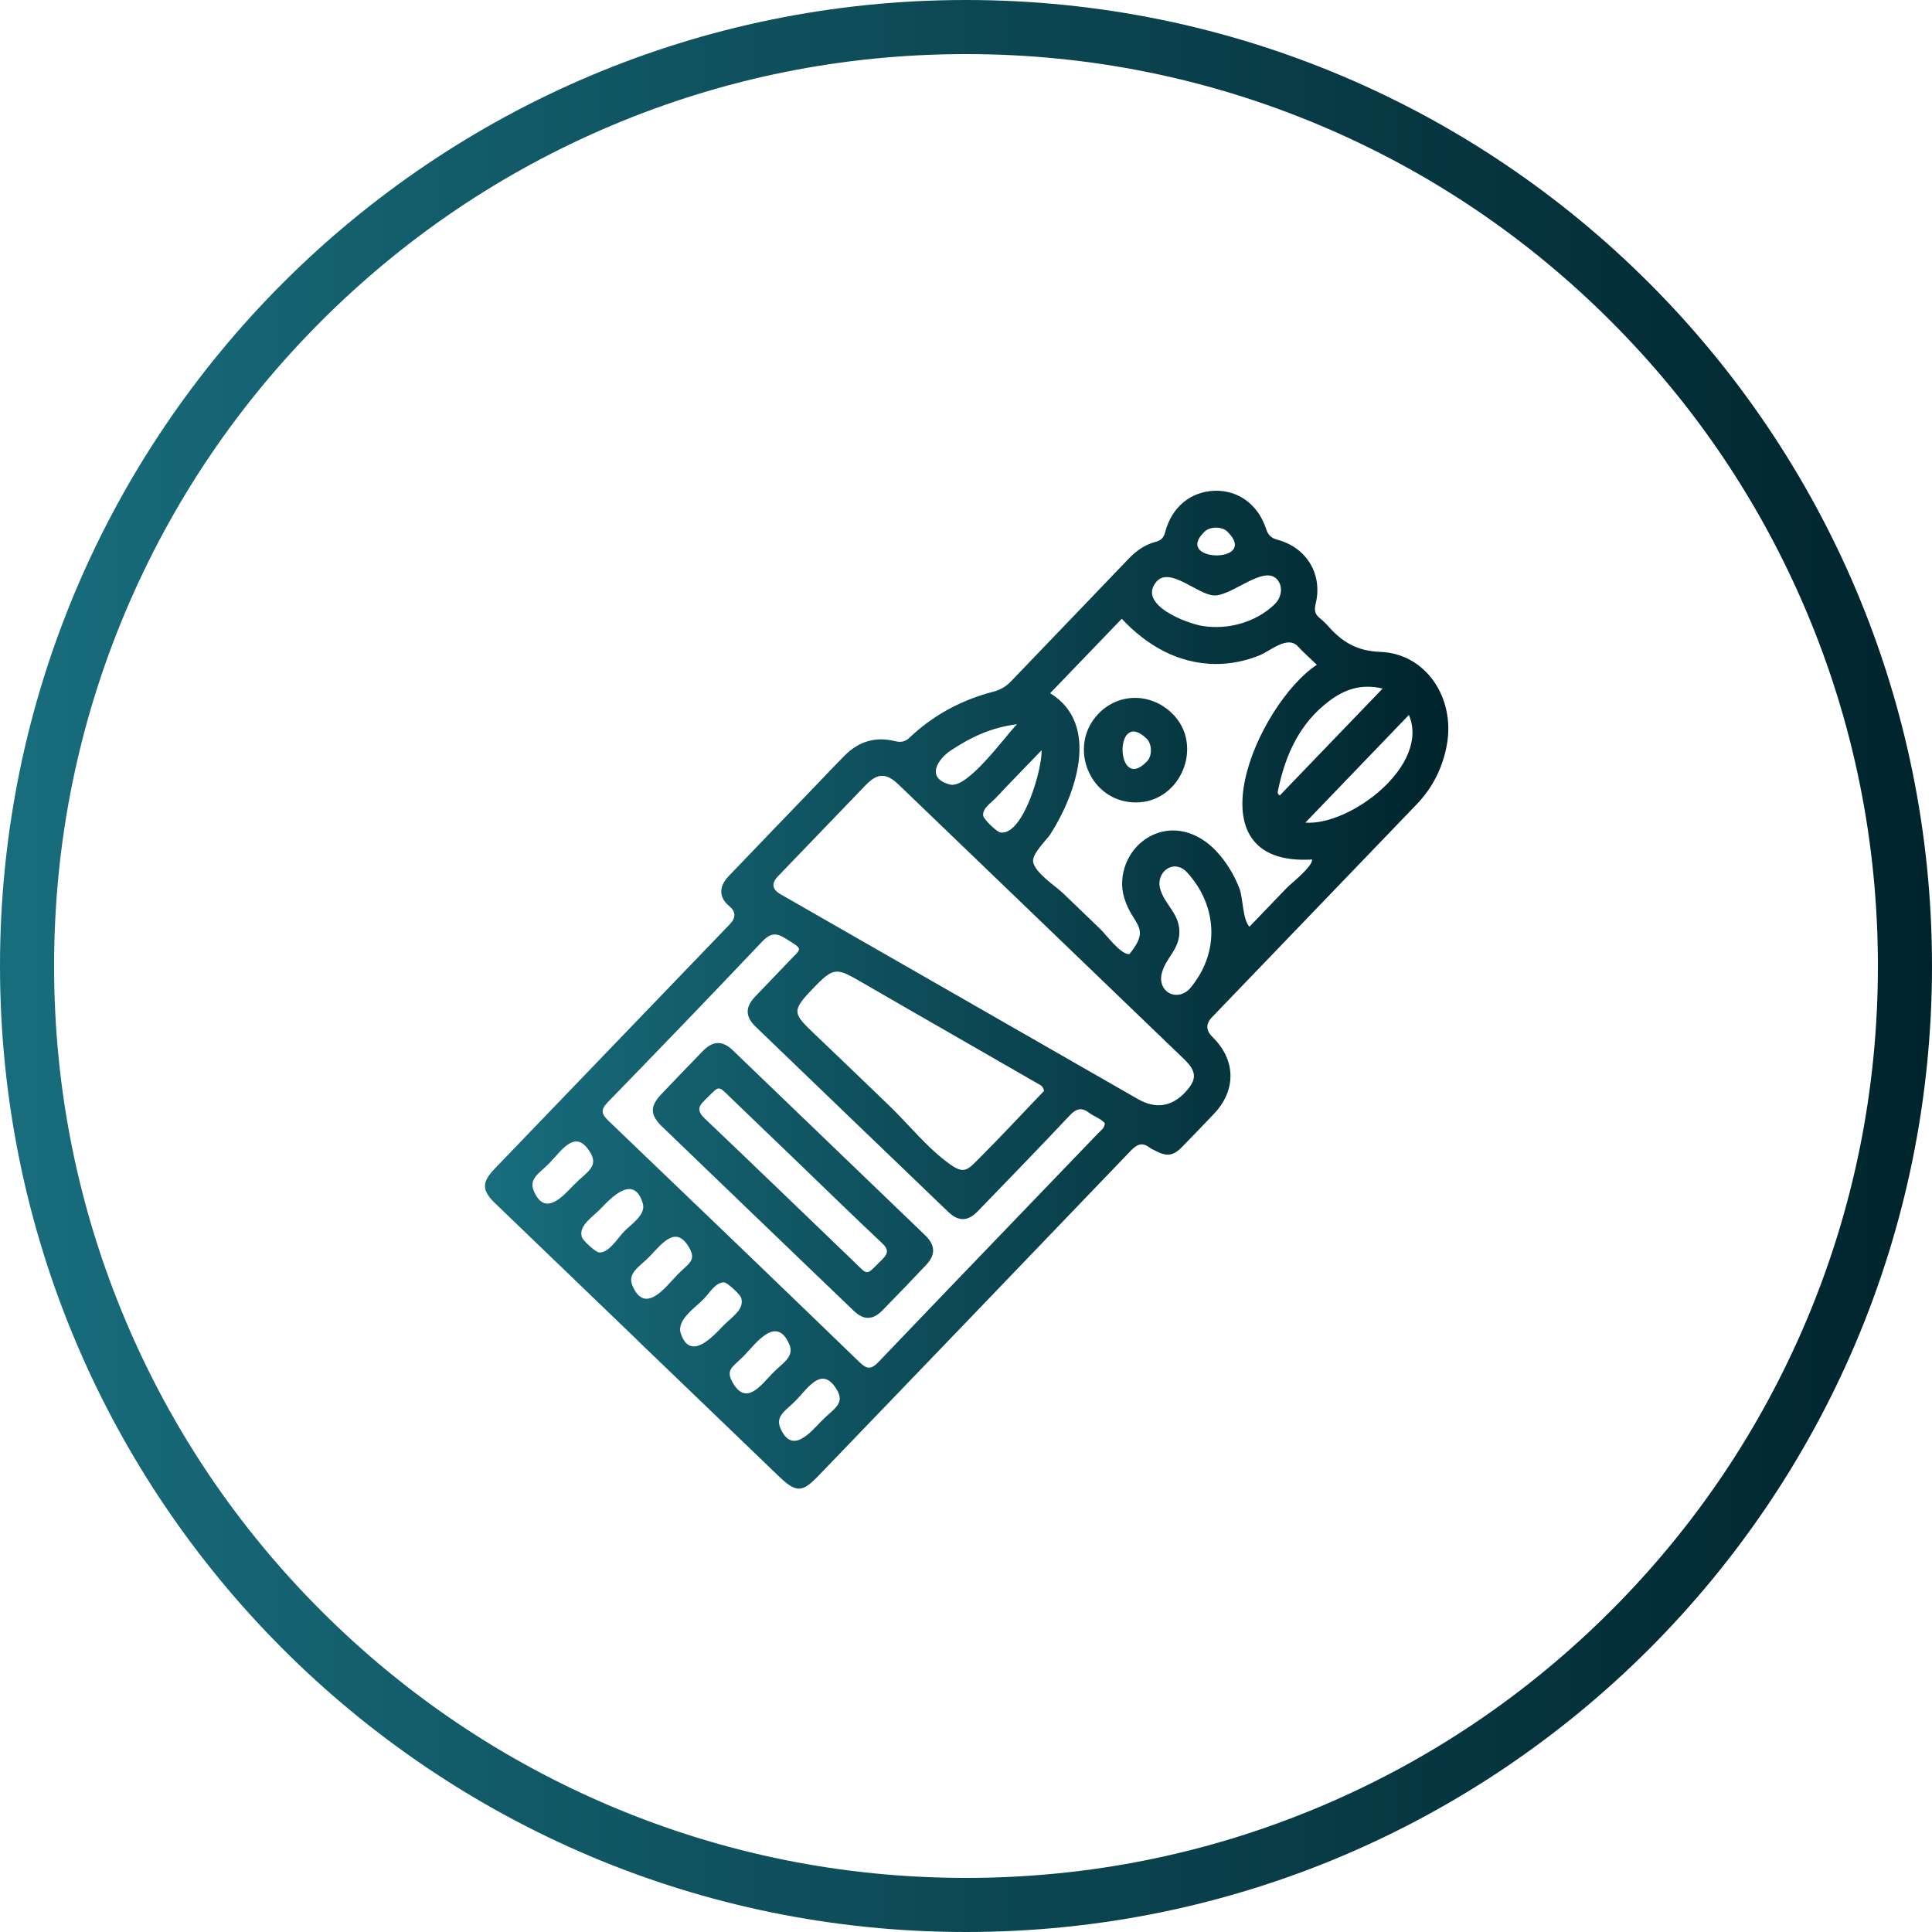<?xml version="1.0" encoding="UTF-8"?>
<svg id="Capa_1" data-name="Capa 1" xmlns="http://www.w3.org/2000/svg" xmlns:xlink="http://www.w3.org/1999/xlink" viewBox="0 0 500 500">
  <defs>
    <style>
      .cls-1 {
        fill: url(#Degradado_sin_nombre_21);
      }

      .cls-2 {
        fill: url(#Degradado_sin_nombre_5-2);
      }

      .cls-3 {
        fill: url(#Degradado_sin_nombre_25);
      }

      .cls-4 {
        fill: url(#Degradado_sin_nombre_5);
      }
    </style>
    <linearGradient id="Degradado_sin_nombre_5" data-name="Degradado sin nombre 5" x1="0" y1="250" x2="500" y2="250" gradientUnits="userSpaceOnUse">
      <stop offset="0" stop-color="#186d7d"/>
      <stop offset="1" stop-color="#00242c"/>
    </linearGradient>
    <linearGradient id="Degradado_sin_nombre_5-2" data-name="Degradado sin nombre 5" x1="125.51" y1="256.12" x2="374.83" y2="256.12" xlink:href="#Degradado_sin_nombre_5"/>
    <linearGradient id="Degradado_sin_nombre_21" data-name="Degradado sin nombre 21" x1="168.96" y1="305.51" x2="241.49" y2="305.51" gradientUnits="userSpaceOnUse">
      <stop offset="0" stop-color="#14606e"/>
      <stop offset=".99" stop-color="#0e4d5a"/>
    </linearGradient>
    <linearGradient id="Degradado_sin_nombre_25" data-name="Degradado sin nombre 25" x1="280.51" y1="194.15" x2="307.24" y2="194.15" gradientUnits="userSpaceOnUse">
      <stop offset="0" stop-color="#093f4a"/>
      <stop offset="1" stop-color="#063741"/>
    </linearGradient>
  </defs>
  <path class="cls-4" d="m250,14c31.87,0,62.77,6.24,91.86,18.54,28.1,11.89,53.34,28.9,75.02,50.58,21.68,21.68,38.7,46.92,50.58,75.02,12.3,29.09,18.54,59.99,18.54,91.86s-6.24,62.77-18.54,91.86c-11.89,28.1-28.9,53.34-50.58,75.02-21.68,21.68-46.92,38.7-75.02,50.58-29.09,12.3-59.99,18.54-91.86,18.54s-62.77-6.24-91.86-18.54c-28.1-11.89-53.34-28.9-75.02-50.58-21.68-21.68-38.7-46.92-50.58-75.02-12.3-29.09-18.54-59.99-18.54-91.86s6.24-62.77,18.54-91.86c11.89-28.1,28.9-53.34,50.58-75.02,21.68-21.68,46.92-38.7,75.02-50.58,29.09-12.3,59.99-18.54,91.86-18.54m0-14C111.93,0,0,111.93,0,250s111.93,250,250,250,250-111.93,250-250S388.07,0,250,0h0Z"/>
  <g>
    <path class="cls-2" d="m165.09,346.96c-12.3-11.82-24.59-23.65-36.88-35.48-3.56-3.43-3.59-5.48-.14-9.07,20.26-21.07,40.53-42.14,60.79-63.2q2.49-2.58-.17-4.75c-2.61-2.13-2.72-4.98-.17-7.65,7.2-7.54,14.44-15.03,21.66-22.54,2.81-2.92,5.59-5.88,8.45-8.76,3.59-3.62,7.92-4.94,12.89-3.72,1.59.39,2.68.25,3.94-.95,6.14-5.82,13.41-9.69,21.56-11.82,1.88-.49,3.33-1.33,4.65-2.71,10.13-10.6,20.33-21.13,30.45-31.74,1.97-2.07,4.2-3.6,6.92-4.33,1.39-.37,2.11-1.01,2.5-2.5,1.7-6.51,6.55-10.5,12.75-10.73,6.12-.22,11.32,3.54,13.39,9.9.52,1.6,1.31,2.34,2.94,2.78,7.6,2.04,11.74,9.01,9.87,16.58-.38,1.54-.24,2.65,1.01,3.65.86.69,1.66,1.48,2.39,2.3,3.57,3.99,7.37,6.28,13.34,6.49,11.72.41,19.39,11.83,17.23,23.96-1.06,5.96-3.67,11.17-7.87,15.54-17.63,18.35-35.28,36.69-52.92,55.04q-2.48,2.58.15,5.16c6.04,5.9,6.18,13.75.34,19.86-2.74,2.87-5.48,5.74-8.25,8.57-2.28,2.33-3.95,2.54-6.9.97-.49-.26-1.02-.46-1.45-.79-1.91-1.46-3.25-.95-4.88.75-26.92,28.1-53.91,56.13-80.88,84.18-4.21,4.38-5.77,4.4-10.23.12-12.16-11.7-24.33-23.39-36.49-35.09Zm104.65-108.16c-12.36-11.89-24.72-23.78-37.09-35.66-3.31-3.18-5.52-3.16-8.68.12-7.55,7.83-15.09,15.68-22.63,23.52q-2.64,2.74.65,4.64c30.81,17.66,61.62,35.32,92.43,52.98q6.9,3.96,12.24-1.65c3.16-3.33,3.12-5.43-.24-8.66-12.22-11.77-24.45-23.52-36.68-35.29Zm16.2,51.89c-1.06-1.22-2.72-1.68-4.01-2.66-2-1.52-3.39-1.17-5.12.68-7.83,8.33-15.8,16.53-23.75,24.75-2.58,2.67-4.99,2.73-7.67.16-16.63-15.96-33.25-31.94-49.85-47.93-2.67-2.57-2.7-5.01-.19-7.68,2.91-3.09,5.89-6.1,8.8-9.19,3.39-3.58,3.92-2.96-.92-5.99-2.53-1.59-4.01-1.23-6.04.91-13.19,13.92-26.5,27.73-39.87,41.48-1.9,1.95-1.73,3.03.15,4.84,21.72,20.78,43.39,41.61,65,62.5,1.89,1.83,3.01,1.89,4.87-.06,18.92-19.8,37.93-39.51,56.9-59.26.67-.7,1.63-1.25,1.69-2.56Zm54.86-118.65c-1.87-1.79-3.46-3.18-4.88-4.73-2.71-2.97-7.19,1.2-10.06,2.34-3.61,1.43-7.46,2.23-11.35,2.19-9.64-.09-17.76-4.82-24.2-11.7-6.19,6.44-12.27,12.76-18.53,19.26,13.07,8.02,6.65,26.17.09,36.44-.94,1.47-4.74,5.03-4.51,7.11.32,2.81,5.91,6.45,7.75,8.21,3.24,3.1,6.46,6.21,9.69,9.32,1.49,1.44,5.25,6.62,7.49,6.45,5.78-7.16.88-7.28-1.33-14.52-1.81-5.91.94-12.68,6.28-15.75,6.18-3.56,12.92-1.31,17.52,3.6,2.62,2.8,4.67,6.18,6.03,9.75.94,2.48.77,7.88,2.56,9.83,3.2-3.33,6.41-6.66,9.61-10,1.15-1.2,6.73-5.51,6.61-7.4-32.44,1.92-14.24-40.11,1.22-50.4Zm-70.6,110.3c-.26-1.35-1.03-1.56-1.65-1.92-14.96-8.64-29.97-17.19-44.92-25.85-7.15-4.13-7.62-4.58-13.21,1.23-5.85,6.09-5.21,6.47,1.01,12.4,6.23,5.94,12.44,11.91,18.65,17.89,5.13,4.94,10.2,11.36,16.05,15.41,3.57,2.47,4.44,1.11,7.48-1.92,5.64-5.63,11.07-11.51,16.59-17.25Zm37.69-26.45c7.93-9.29,7.22-21.48-.65-30.08-3.45-3.76-8.19-.12-6.99,4.2,1.13,4.1,4.87,6.28,4.97,10.98.09,4.8-3.59,6.84-4.58,11.02-1.08,4.57,3.77,7.4,7.26,3.88Zm21.92-99.44c1.95-1.85,2.27-4.73.73-6.48-3.45-3.91-11.75,4.35-16.38,4.13-4.21-.2-11.46-7.59-14.88-3.55-5.05,5.97,8.01,10.84,11.92,11.45,6.62,1.04,13.71-.9,18.61-5.55Zm28.02,21.74c-5.57-1.31-9.89.27-13.75,3.16-7.63,5.71-11.34,13.78-13.25,22.84-.11.54-.42,1.29.39,1.66,8.74-9.09,17.47-18.16,26.61-27.66Zm6.79,6.84c-9.03,9.39-17.78,18.49-26.79,27.86,11.55.88,32.35-14.8,26.79-27.86Zm-216.05,121.58h0c3.04-3.16,6.48-4.57,4.2-8.34-3.78-6.26-7.23-.75-10.52,2.68-2.58,2.69-5.51,4.02-4.09,7.31,2.89,6.69,7.46,1.4,10.39-1.65Zm12.81,12.24c2.1-2.19,5.87-4.45,4.96-7.46-2.32-7.62-8.18-1.42-10.86,1.39-2.1,2.2-5.77,4.35-4.91,7.34.27.95,3.55,3.93,4.47,4.01,2.46.23,4.88-3.76,6.35-5.28Zm6.81,6.25c-2.61,2.71-5.95,4.33-4.49,7.7,3.27,7.53,8.53.3,11.54-2.82,2.94-3.05,5.08-3.66,3.12-7.09-3.42-5.98-7-1.07-10.17,2.21Zm19.02,17.97h0c2.2-2.28,5.49-4.14,4.62-7.16-.25-.87-3.57-3.97-4.4-4.02-2.18-.13-3.87,2.79-5.21,4.19-2.22,2.31-7.21,5.52-6.03,9.03,2.47,7.37,8.46.62,11.02-2.04Zm12.74,12.31c2.6-2.7,5.78-4.22,4.28-7.57-3.36-7.52-8.56-.17-11.62,2.99-2.87,2.97-4.92,3.54-3.05,6.9,3.49,6.28,7.28.91,10.39-2.32Zm12.61,12.42h0c3.01-3.12,6.26-4.42,4.02-8.14-3.78-6.27-7.22-.76-10.51,2.67-2.58,2.69-5.52,4.03-4.09,7.32,2.96,6.8,7.62,1.22,10.57-1.85Zm50.63-180.37c-6.78.84-12.12,3.46-17.18,6.83-3.21,2.14-6.63,7.11-.13,8.78,4.5,1.15,14.02-12.19,17.31-15.61Zm6.37,6.74c-4.23,4.39-8.07,8.31-11.82,12.31-1.18,1.26-3.51,2.7-3.3,4.58.11.99,3.54,4.26,4.49,4.39,5.92.84,10.86-16.67,10.63-21.28Zm48.06-56.61c-1.39-1.35-4.44-1.34-5.87.03-8.39,8.03,14.48,8.37,5.87-.03Z"/>
    <path class="cls-1" d="m195.84,315.13c-8.17-7.85-16.34-15.7-24.49-23.56-3.16-3.05-3.18-5.27-.13-8.47,3.56-3.73,7.13-7.46,10.73-11.15,2.57-2.62,5.03-2.69,7.68-.15,16.61,15.95,33.21,31.91,49.79,47.88,2.67,2.57,2.75,5.04.27,7.68-3.73,3.95-7.5,7.87-11.3,11.75-2.5,2.56-4.85,2.61-7.44.13-8.39-8.02-16.74-16.08-25.11-24.12Zm12.44-12.59c-6.25-6.01-12.49-12.02-18.74-18.02-4.08-3.92-3.1-3.68-7.14.19-1.92,1.84-1.88,2.99.07,4.84,12.77,12.13,25.41,24.39,38.12,36.57,4.32,4.14,3.26,4.23,7.75-.2,1.65-1.62,1.56-2.68-.11-4.24-6.72-6.31-13.32-12.75-19.96-19.14Z"/>
    <path class="cls-3" d="m303.36,184.64c8.35,8.17,2.3,23.02-9.4,23.03-11.93.01-17.87-14.56-9.63-23.02,5.24-5.38,13.53-5.39,19.03,0Zm-6.46,12.33c1.34-1.43,1.25-4.47-.17-5.83-8.58-8.24-8.03,14.59.17,5.83Z"/>
  </g>
</svg>